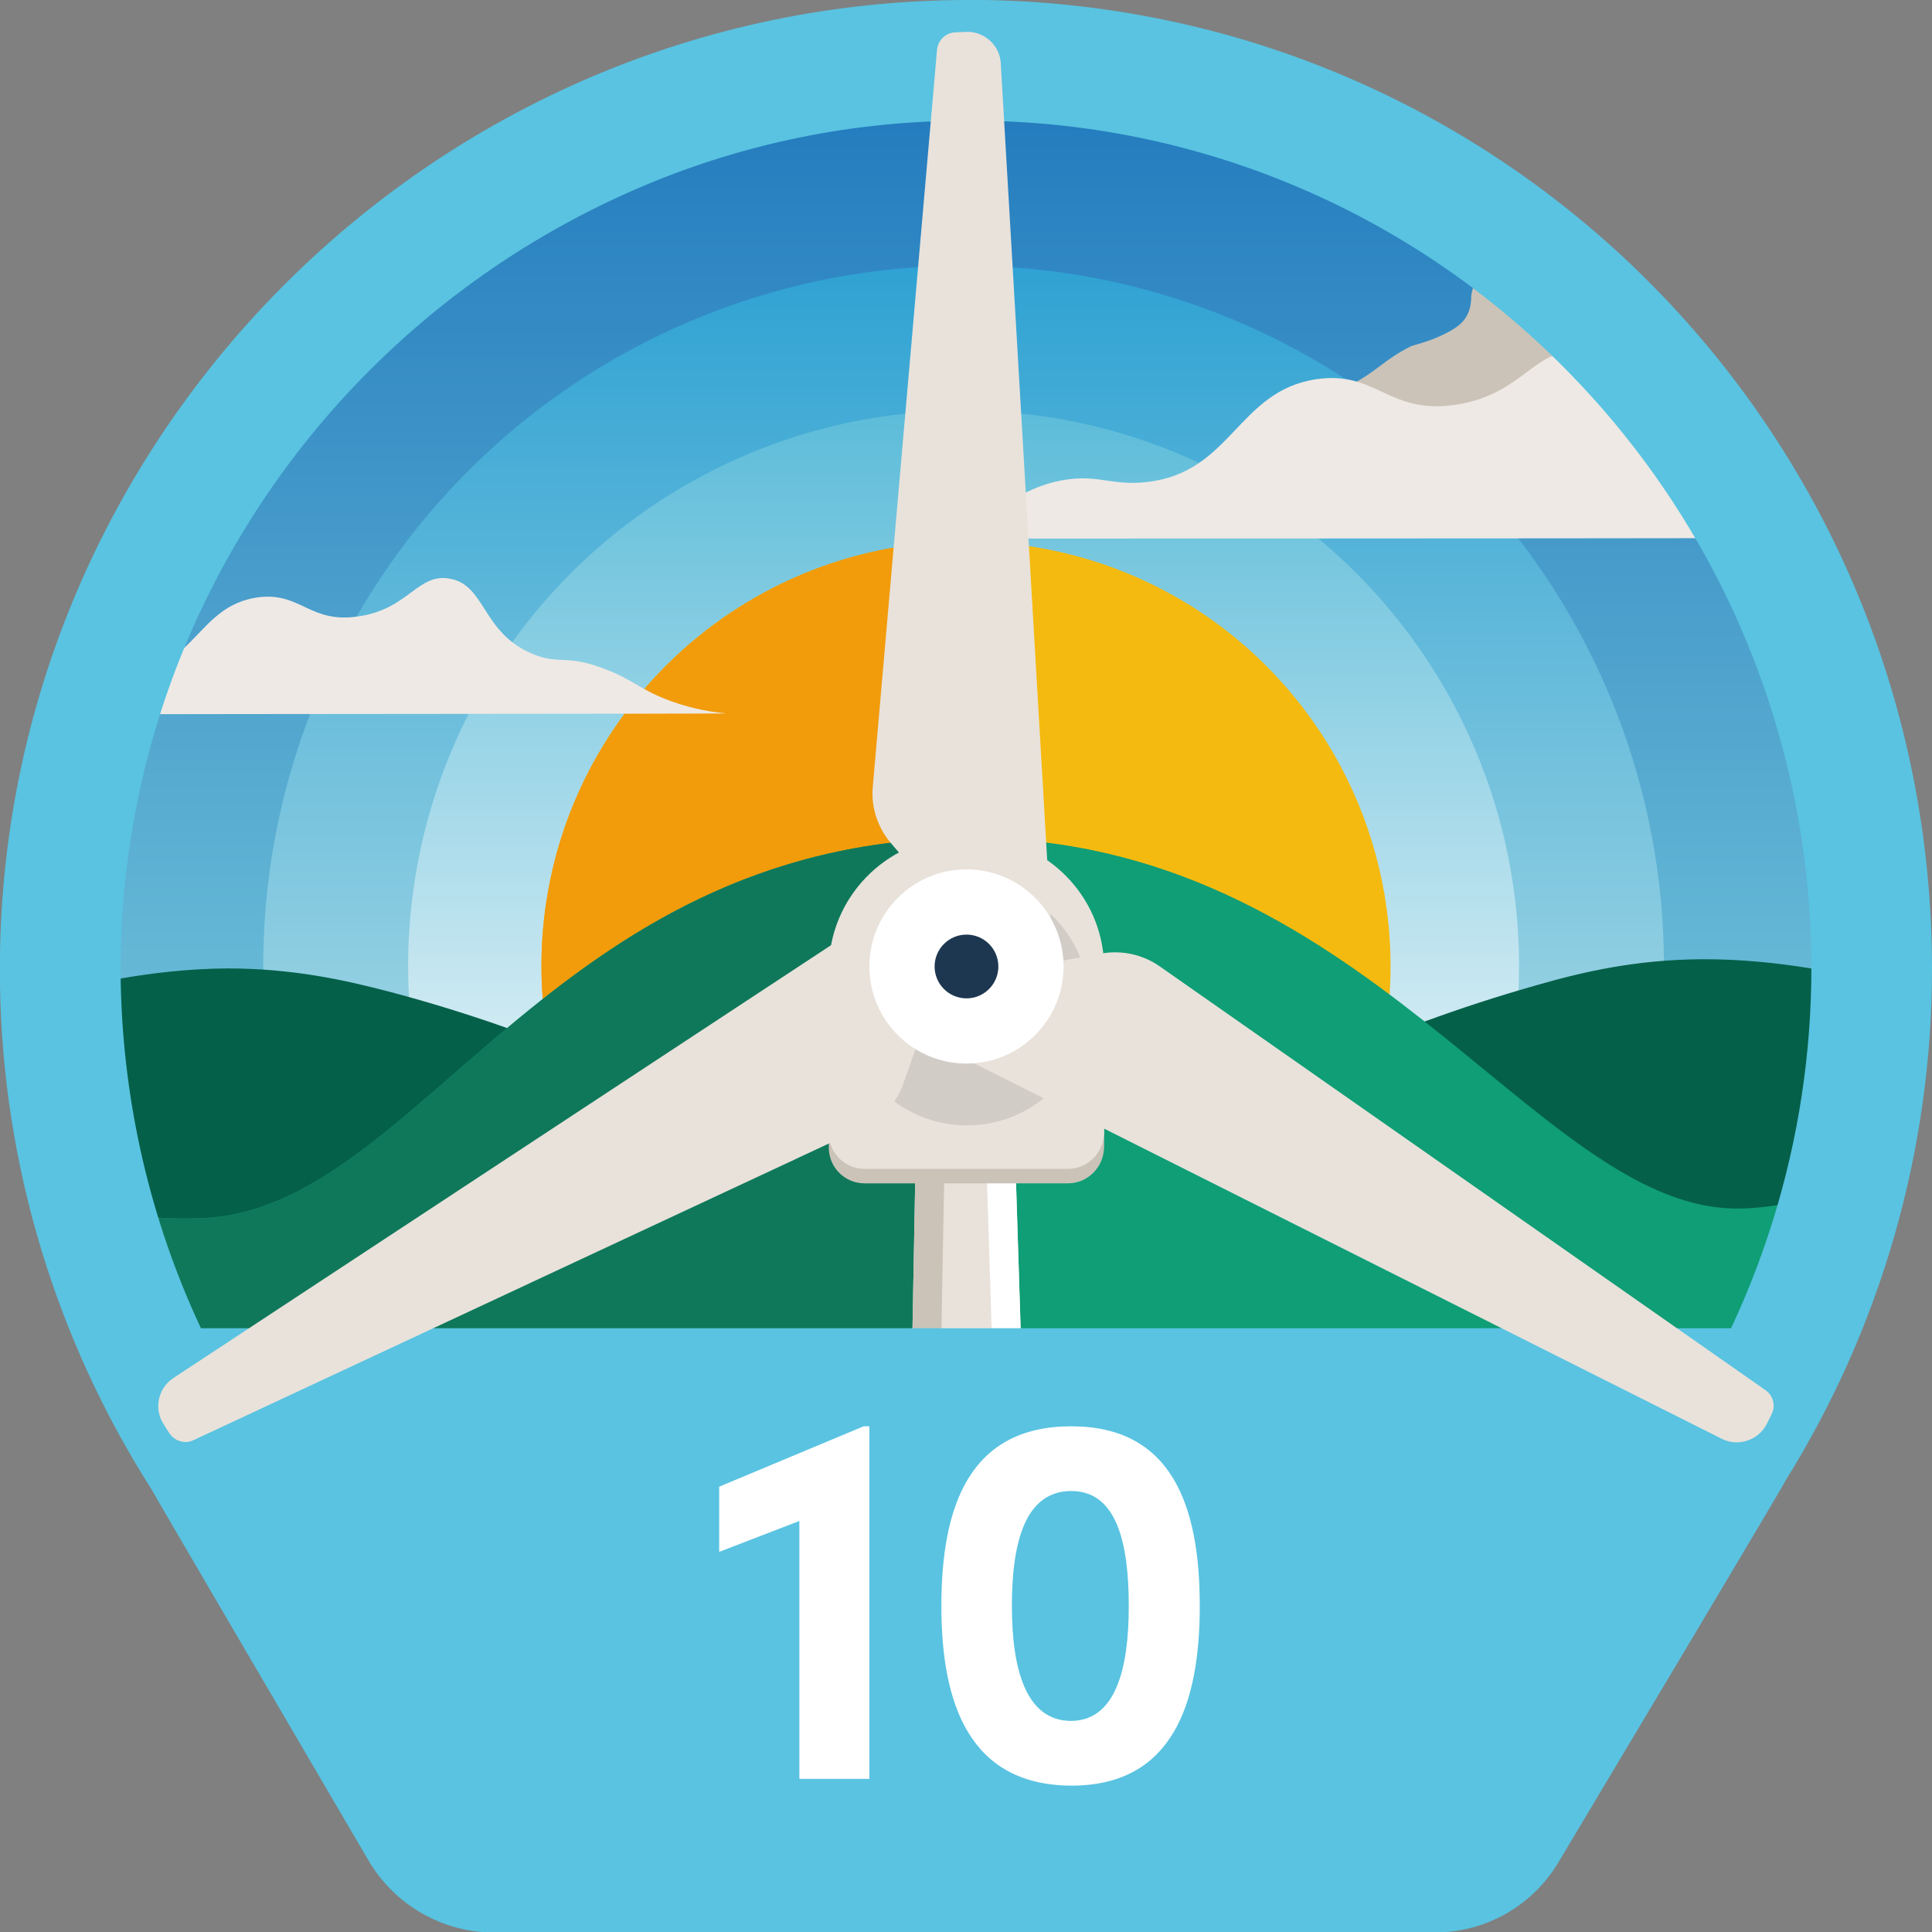<?xml version="1.0" encoding="utf-8"?>
<!-- Generator: Adobe Illustrator 25.4.1, SVG Export Plug-In . SVG Version: 6.00 Build 0)  -->
<svg version="1.1" id="Layer_1" xmlns="http://www.w3.org/2000/svg" xmlns:xlink="http://www.w3.org/1999/xlink" x="0px" y="0px"
	 viewBox="0 0 400 400" style="enable-background:new 0 0 400 400;" xml:space="preserve">
<rect x="0" y="0" width="400" height="400" fill="#808080" stroke="none"/>
<style type="text/css">
	.st0{fill:url(#SVGID_1_);}
	.st1{fill:url(#SVGID_00000072262599491131585220000001268331844334624446_);}
	.st2{fill:url(#SVGID_00000115515183044290672000000000691359237869671857_);}
	.st3{fill:#F5BA0F;}
	.st4{fill:#F29B0B;}
	.st5{fill:#CBC3B8;}
	.st6{fill:#EEE9E5;}
	.st7{fill:#056049;}
	.st8{fill:#0F9E76;}
	.st9{fill:#0F785A;}
	.st10{fill:#E8E2DB;}
	.st11{fill:#FFFFFF;}
	.st12{fill-rule:evenodd;clip-rule:evenodd;fill:#CBC3B8;}
	.st13{fill-rule:evenodd;clip-rule:evenodd;fill:#E8E2DB;}
	.st14{fill:#D2CCC6;}
	.st15{fill:#59C3E1;}
	.st16{fill:#1D3751;}
</style>
<g id="Layer_2_00000115485626295100375940000009452957987921338270_">
	<g id="Swatches">
		
			<linearGradient id="SVGID_1_" gradientUnits="userSpaceOnUse" x1="200.029" y1="7.982" x2="200.029" y2="397.983" gradientTransform="matrix(1 0 0 -1 0 402.982)">
			<stop  offset="0.37" style="stop-color:#78C9DC"/>
			<stop  offset="1" style="stop-color:#1D76BC"/>
		</linearGradient>
		<path class="st0" d="M395,200.5C395,92.4,307.6,4.8,199.8,5C91.7,5.5,4.5,93.5,5,201.5c0.2,36.9,10.8,73,30.6,104.1
			c0.2,0.4,29,49.7,43.7,74.9c5.2,9,14.8,14.5,25.2,14.5h190.4c10.3,0,19.8-5.4,25-14.2c15.2-25.4,45.4-76,45.8-77.1
			C384.9,272.7,395.1,237,395,200.5z"/>
		
			<linearGradient id="SVGID_00000019664663689780904180000003000223980052473239_" gradientUnits="userSpaceOnUse" x1="199.53" y1="57.982" x2="199.53" y2="347.982" gradientTransform="matrix(1 0 0 -1 0 402.982)">
			<stop  offset="0.37" style="stop-color:#A7D9E5"/>
			<stop  offset="1" style="stop-color:#2FA2D3"/>
		</linearGradient>
		<circle style="fill:url(#SVGID_00000019664663689780904180000003000223980052473239_);" cx="199.5" cy="200" r="145"/>
		
			<linearGradient id="SVGID_00000077304566004952830510000010607951097745826481_" gradientUnits="userSpaceOnUse" x1="199.53" y1="87.982" x2="199.53" y2="317.982" gradientTransform="matrix(1 0 0 -1 0 402.982)">
			<stop  offset="0.37" style="stop-color:#DEF0F6"/>
			<stop  offset="1" style="stop-color:#5CBCD9"/>
		</linearGradient>
		<circle style="fill:url(#SVGID_00000077304566004952830510000010607951097745826481_);" cx="199.5" cy="200" r="115"/>
		<circle class="st3" cx="200" cy="200" r="87.9"/>
		<path class="st4" d="M200,287.9c-48.6,0-87.9-39.4-87.9-87.9c0-48.5,39.4-87.9,87.9-87.9V287.9z"/>
		<path class="st5" d="M356.9,84.4c-10.1-13.7-22-26.1-35.3-36.7c-8.1,0.7-16.6,8.2-17,13.7c0,1.5-0.3,3-1.1,4.3
			c-0.5,0.8-1.5,2.2-5.6,4c-2.7,1.2-4.8,1.6-5.8,2c-5.6,2.8-7,5.2-12.5,8c-6.9,3.6-12.6,3.4-12.5,3.9C267.3,84.5,287,85,356.9,84.4z
			"/>
		<path class="st6" d="M365.5,97.1c-6.5-1.6-8.9,0-15-2.6C336,88.5,337.3,75,327,73.1c-9.1-1.6-11.5,8.6-25.6,10.7
			c-13.9,2.1-16.4-7.1-28.8-5.3c-16.4,2.4-17.6,19.4-35.2,21.3c-7.8,0.9-10.5-2.1-19.2,0c-8.4,2.1-14.4,8-18.1,11.7
			c0,0,116.1,0,173.5-0.1C371.1,106.5,368.4,101.7,365.5,97.1z"/>
		<path class="st6" d="M150.3,147.7c-4.3-0.4-8.6-1.4-12.6-3c-5.5-2.2-6.9-4.1-12.5-6.2c-8-3.1-9.3-0.8-14.9-3.1
			c-10.6-4.4-9.7-14.3-17.2-15.6c-6.6-1.2-8.5,6.3-18.8,7.8c-10.3,1.6-12-5.2-21.1-3.9c-12,1.8-12.9,14.2-25.8,15.6
			c-5.2,0.6-7.4-1.2-12.6-0.3c-1,2.9-1.9,5.9-2.7,8.9C47.9,147.8,150.7,147.8,150.3,147.7z"/>
		<path class="st7" d="M23.8,284.3l176.4,2.9l177.1-5.1c11.1-24.3,17.2-50.6,17.7-77.3c-1.9-0.5-4.1-0.9-6.1-1.4
			c-5.7-1.4-20.3-4.9-36.7-4.8c-13.6,0.1-24.4,2.6-33.8,5.3c-33.4,9.4-57.1,22.1-68,26.9c-16.6,7.2-34.1,9.4-50.5,8.8
			c-16.4,0.8-34-1.2-50.6-8.2c-11-4.6-34.8-17.1-68.4-26c-9.5-2.5-20.3-4.9-33.8-4.9c-16.4,0.1-30.9,3.8-36.6,5.3
			c-1.7,0.4-3.6,0.9-5.3,1.3C6,233.8,12.4,260.1,23.8,284.3z"/>
		<path class="st8" d="M365.6,303.7c12.1-19.4,20.6-40.8,25.3-63.1c-5.2,4.9-20.5,9.9-32.2,9.6c-41.2-1.1-76.8-77.2-158.4-76.7
			C114,174,86.7,250.5,41.9,252.2c-5.9,0.2-20.3,0.7-31.9-7.7c5,21.7,13.6,42.3,25.6,61.1c0.1,0.2,8.5,14.7,18.5,31.9l292.6-1.9
			C357,318.5,365.4,304.2,365.6,303.7z"/>
		<path class="st9" d="M199.4,173.5c-85.5,1-112.9,77-157.5,78.7c-5.9,0.2-20.3,0.7-31.9-7.7c5,21.7,13.6,42.3,25.6,61.1
			c0.1,0.2,8.5,14.7,18.5,31.9l146.3-0.9L199.4,173.5z"/>
		<polygon class="st10" points="186.7,395 215.1,395 209.8,227.2 189.8,227.4 		"/>
		<polygon class="st11" points="209.8,227.2 203.8,227.3 209.1,395 215.1,395 		"/>
		<polygon class="st5" points="192.7,395 195.8,227.3 189.8,227.4 186.7,395 		"/>
		<path class="st12" d="M221.1,245H179c-4.1,0-7.4-3.3-7.4-7.4v-33.7c-0.1-14.9,11.7-27.1,26.6-27.7h1.2c1.7,0,3.2,0.1,4.8,0.2
			c13.9,1.5,24.5,13.3,24.4,27.3v33.8C228.5,241.7,225.2,245,221.1,245C221.1,245,221.1,245,221.1,245z"/>
		<path class="st13" d="M221.1,242H179c-4.1,0-7.4-3.3-7.4-7.4v-33.7c-0.1-14.9,11.7-27.1,26.6-27.7h1.2c1.7,0,3.2,0.1,4.8,0.2
			c13.9,1.5,24.5,13.3,24.4,27.3v33.8C228.5,238.7,225.2,242,221.1,242C221.1,242,221.1,242,221.1,242z"/>
		<circle class="st14" cx="200.2" cy="207.7" r="25.3"/>
		<path class="st15" d="M203.8,0c-1.1,0-2.2,0-3.2,0C89,0-1.9,92.2,0,204.1c0.6,37,11.5,73.1,31.4,104.3c0.2,0.5,29.8,51,44.9,76.8
			c5.4,9.2,15.3,14.9,25.9,14.9H297c10.6,0,20.3-5.5,25.7-14.6c15.6-26.1,46.6-78,47-79c19.8-31.8,30.3-68.5,30.3-105.9
			C400,90.9,313,1.8,203.8,0z M38,134.5c17.6-42.8,51.3-77,93.8-95.4c21.7-9.4,45.1-14.2,68.8-14.1h2.9
			C249.3,25.6,293,44.4,325,77.3c51.2,52.5,64.5,131.3,33.4,197.7H41.6c-10.5-22.4-16.1-46.7-16.6-71.4
			C24.6,179.9,29,156.4,38,134.5z"/>
		<path class="st13" d="M365.5,287.8L240,200c-3.5-2.4-7.7-3.3-11.9-2.6l-9.2,1.7c0.1-2.6-0.3-5.2-1.3-7.5L207.2,13.1
			c-0.2-3.8-3.5-6.7-7.3-6.5l-2.2,0.1c-1.9,0.1-3.5,1.6-3.7,3.6l-13.3,152.6c-0.4,4.2,1,8.4,3.7,11.6l6.5,7.6
			c-2.8,1.3-5.2,3.3-7,5.8L35.9,285.3c-3.2,2.1-4.1,6.4-2,9.6c0,0,0,0,0,0l1.2,1.9c1.1,1.6,3.2,2.2,4.9,1.4l138.8-64.8
			c3.8-1.8,6.8-5,8.2-9l3.4-9.6c1.5,0.9,3.1,1.6,4.8,2.1l161.3,81c3.4,1.7,7.6,0.3,9.3-3.1c0,0,0,0,0,0l1-2
			C367.7,291,367.1,288.9,365.5,287.8z"/>
		<circle class="st11" cx="200.1" cy="200.1" r="20.1"/>
		<circle class="st16" cx="200.1" cy="200.1" r="6.6"/>
		<path class="st11" d="M178.8,295.3h1.2v73h-14.5v-53.4l-16.6,6.4v-13.5L178.8,295.3z"/>
		<path class="st11" d="M194.9,332.5c0-20.8,5.9-37.2,26.9-37.2c20.8,0,26.6,16.4,26.6,37.2c0,20.5-5.8,37.2-26.6,37.2
			C200.8,369.6,194.9,352.9,194.9,332.5z M233.7,332.5c0-13.3-2.6-23.8-11.9-23.8c-9.5,0-12.3,10.5-12.3,23.8
			c0,13.1,2.9,23.8,12.3,23.8C231,356.2,233.7,345.5,233.7,332.5z"/>
	</g>
</g>
</svg>
